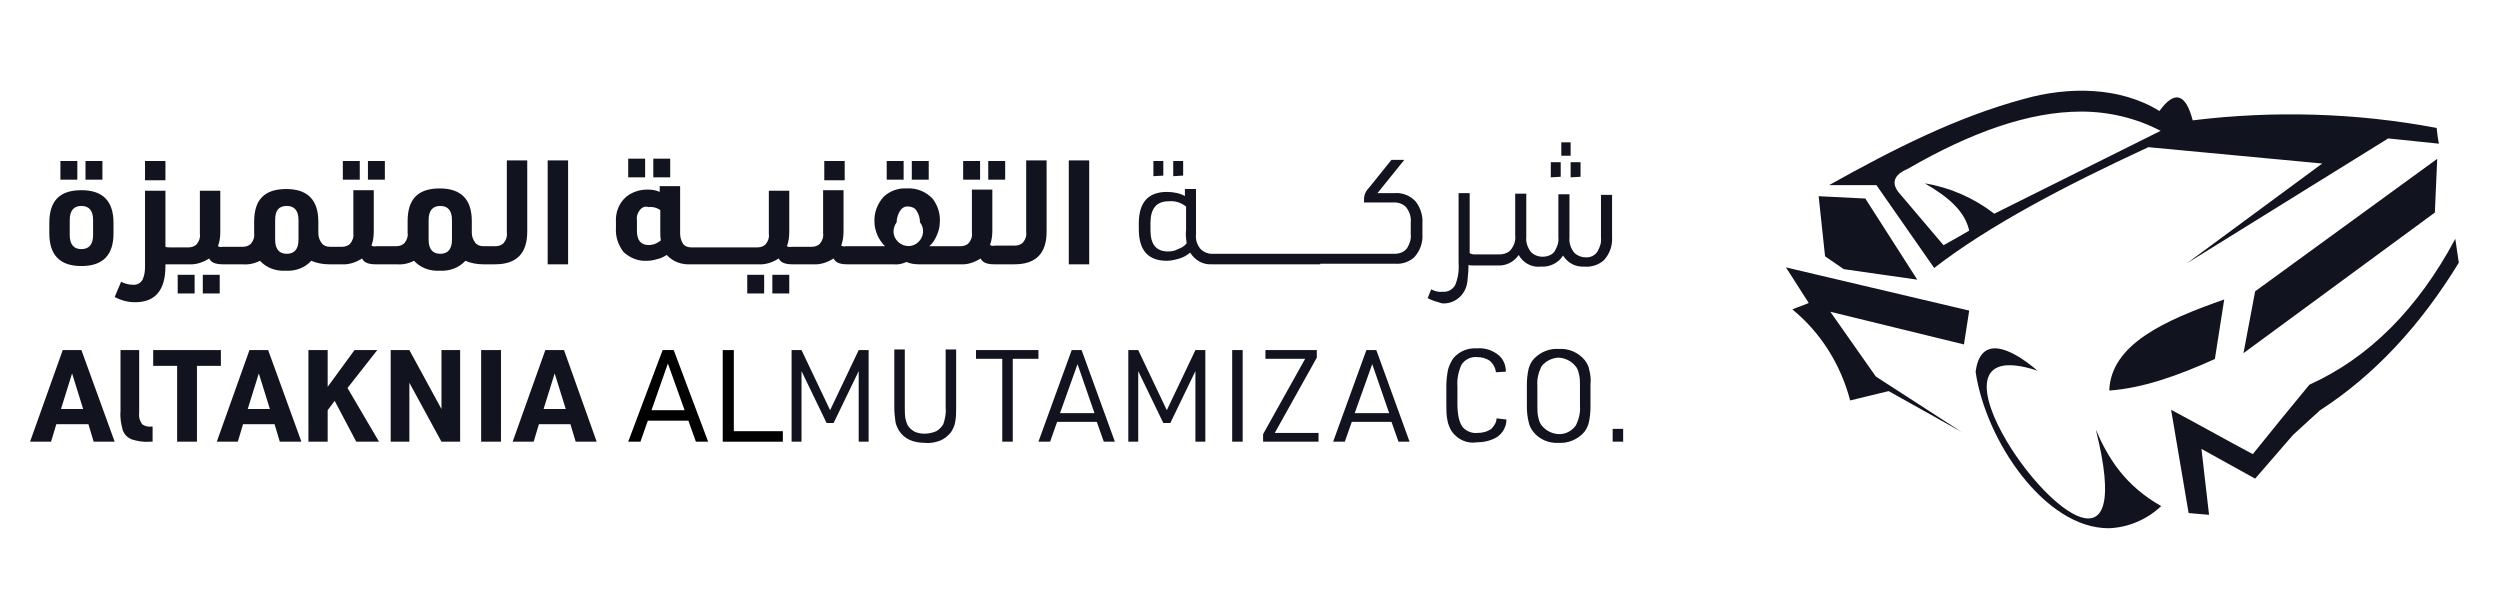 <?xml version="1.0" encoding="UTF-8"?>
<!DOCTYPE svg PUBLIC "-//W3C//DTD SVG 1.1//EN" "http://www.w3.org/Graphics/SVG/1.1/DTD/svg11.dtd">
<svg version="1.1" xmlns="http://www.w3.org/2000/svg" xmlns:xlink="http://www.w3.org/1999/xlink" x="0" y="0" width="416.006" height="100" viewBox="0, 0, 416.006, 100">
  <g id="Layer_1">
    <g id="Altaknia_Logo">
      <path d="M328.748,61.877 C329.525,55.759 334.38,57.701 339.041,61.683 C328.165,58.09 329.33,65.761 333.991,73.529 C340.789,84.891 354.966,96.252 348.751,71.49 C350.791,76.248 353.607,80.812 359.627,84.211 C357.297,86.444 354.092,87.804 350.888,87.901 C340.206,87.901 330.399,73.238 328.748,61.877 z M364.191,85.376 C363.22,79.647 362.249,73.918 361.278,68.189 C365.842,70.616 370.309,73.141 374.872,75.568 C377.98,71.684 381.087,67.897 384.292,64.013 C394.196,59.546 402.353,51.39 408.568,39.737 C408.762,41.096 408.956,42.359 409.15,43.718 C402.741,54.206 395.07,62.459 386.039,68.286 C384.583,69.645 383.029,71.005 381.573,72.364 L375.261,79.647 L366.327,74.695 L367.59,85.667 C366.327,85.57 365.259,85.473 364.191,85.376 z M314.279,65.081 C312.143,65.567 310.007,66.149 307.87,66.635 C306.317,60.712 303.015,55.371 298.257,51.487 C299.131,51.098 300.102,50.807 300.976,50.418 C299.714,48.476 298.451,46.437 297.189,44.495 L327.68,51.681 C327.388,53.526 327.097,55.371 326.806,57.313 L304.569,51.875 C307.094,55.468 309.618,59.061 312.143,62.654 L326.417,71.879 L314.279,65.081 z M370.114,49.836 C369.629,53.137 369.046,56.439 368.561,59.74 C362.54,62.459 356.617,64.596 350.985,64.984 C351.276,57.313 360.113,53.332 370.114,49.836 L370.114,49.836 z M375.261,48.476 L405.557,26.434 L405.169,35.367 L373.319,58.769 L375.261,48.476 z M306.802,44.786 L303.695,42.65 L302.627,32.648 L310.395,33.037 L319.037,46.534 L306.802,44.786 z M312.24,30.803 L304.375,30.803 C314.959,24.88 325.64,19.442 336.905,16.432 C344.187,14.393 352.733,14.393 359.336,18.471 C361.86,14.975 363.705,15.558 364.871,20.025 C378.368,18.374 392.06,18.762 405.46,21.287 C405.557,22.161 405.655,23.035 405.849,23.909 L397.401,23.035 L363.9,43.815 L386.428,27.211 L357.491,24.492 C343.411,30.998 330.884,37.601 321.853,44.592 L312.24,30.803 z M317.484,28.084 C315.153,29.055 314.473,30.512 316.318,32.454 L323.407,40.805 C324.864,40.028 326.32,39.154 327.68,38.378 C326.903,34.882 323.796,32.551 320.3,30.512 C324.475,31.192 328.457,32.94 331.855,35.561 L359.53,21.773 C355.452,19.636 350.888,18.568 346.324,18.568 C337.584,18.568 327.874,22.064 317.484,28.084 L317.484,28.084 z" fill="#11141F" id="Shape_2"/>
      <path d="M255.143,71.848 C254.754,71.363 254.463,70.78 254.366,70.198 C254.172,69.421 254.075,68.547 254.075,67.77 L254.075,63.983 C254.075,63.109 254.172,62.235 254.366,61.361 C254.56,60.681 254.851,60.099 255.337,59.613 C256.405,58.545 257.862,57.963 259.415,58.06 C261.066,57.963 262.62,58.642 263.688,59.905 C264.076,60.39 264.368,60.973 264.465,61.555 C264.659,62.332 264.756,63.206 264.659,63.983 L264.659,67.77 C264.659,68.644 264.562,69.518 264.368,70.392 C264.173,71.072 263.882,71.654 263.397,72.14 C262.328,73.208 260.872,73.791 259.318,73.693 C257.764,73.791 256.114,73.111 255.143,71.848 z M256.502,60.973 C256.017,61.944 255.725,63.109 255.822,64.177 L255.822,67.576 C255.822,68.256 255.822,68.935 256.017,69.615 C256.114,70.101 256.308,70.586 256.696,70.975 C257.376,71.751 258.444,72.237 259.512,72.237 C260.581,72.237 261.649,71.654 262.231,70.78 C262.717,69.809 263.008,68.644 262.911,67.576 L262.911,64.177 C262.911,63.498 262.911,62.818 262.717,62.138 C262.62,61.653 262.426,61.167 262.037,60.779 C261.357,60.002 260.289,59.516 259.221,59.516 C258.153,59.613 257.182,60.099 256.502,60.973 L256.502,60.973 z M241.548,71.751 C241.257,71.266 240.965,70.586 240.868,70.004 C240.674,69.13 240.674,68.256 240.674,67.382 L240.674,64.274 C240.674,63.303 240.771,62.429 240.965,61.458 C241.16,60.779 241.451,60.196 241.839,59.613 C242.81,58.448 244.267,57.865 245.821,57.963 C247.083,57.865 248.345,58.254 249.414,59.128 C250.19,59.808 250.579,60.779 250.579,61.847 L248.928,61.944 C248.831,61.167 248.442,60.487 247.86,60.002 C247.277,59.613 246.5,59.419 245.821,59.419 C244.753,59.322 243.781,59.808 243.199,60.681 C242.713,61.75 242.422,63.012 242.519,64.274 L242.519,67.187 C242.519,69.032 242.81,70.295 243.393,71.072 C243.976,71.751 244.947,72.14 245.821,72.043 C246.695,72.043 247.471,71.848 248.151,71.363 C248.637,70.877 249.025,70.295 249.025,69.615 L250.676,69.809 C250.676,70.975 250.093,72.043 249.122,72.722 C248.151,73.305 246.986,73.596 245.821,73.596 C244.073,73.888 242.519,73.111 241.548,71.751 L241.548,71.751 z M149.59,71.654 C149.299,71.169 149.105,70.683 149.008,70.198 C148.91,69.421 148.813,68.644 148.813,67.867 L148.813,58.157 L150.561,58.157 L150.561,67.867 C150.561,68.45 150.561,69.032 150.658,69.615 C150.755,70.004 150.853,70.392 151.047,70.78 C151.338,71.266 151.726,71.557 152.212,71.848 C153.377,72.334 154.64,72.237 155.805,71.751 C156.29,71.46 156.679,71.072 156.97,70.586 C157.261,69.712 157.456,68.741 157.359,67.867 L157.359,58.157 L159.106,58.157 L159.106,67.867 C159.106,68.741 159.106,69.518 158.912,70.392 C158.815,70.975 158.524,71.46 158.232,71.946 C157.747,72.528 157.164,73.014 156.485,73.305 C155.708,73.596 154.834,73.791 153.96,73.693 C151.921,73.693 150.464,73.014 149.59,71.654 L149.59,71.654 z M268.349,73.499 L268.349,71.363 L270.097,71.363 L270.097,73.499 L268.349,73.499 z M205.037,73.499 L205.037,58.254 L206.785,58.254 L206.785,73.499 L205.037,73.499 z M80.063,73.499 L80.063,58.254 L83.365,58.254 L83.365,73.499 L80.063,73.499 z M232.712,73.499 L231.546,70.198 L224.943,70.198 L223.778,73.499 L221.836,73.499 L227.371,58.254 L229.022,58.254 L234.557,73.499 L232.712,73.499 z M225.429,68.741 L231.158,68.741 L228.342,60.584 L225.429,68.741 z M210.183,73.499 L210.183,72.237 L217.175,59.71 L210.572,59.71 L210.572,58.254 L219.117,58.254 L219.117,59.516 L212.125,72.043 L219.408,72.043 L219.408,73.499 L210.183,73.499 z M198.919,73.499 L198.919,61.75 L194.744,70.392 L193.578,70.392 L189.403,61.75 L189.403,73.499 L187.752,73.499 L187.752,58.254 L189.403,58.254 L194.161,68.256 L198.919,58.254 L200.57,58.254 L200.57,73.499 L198.919,73.499 z M183.674,73.499 L182.509,70.198 L175.905,70.198 L174.74,73.499 L172.798,73.499 L178.333,58.254 L179.984,58.254 L185.519,73.499 L183.674,73.499 z M176.391,68.741 L182.12,68.741 L179.304,60.584 L176.391,68.741 z M166.778,73.499 L166.778,59.71 L162.408,59.71 L162.408,58.254 L172.798,58.254 L172.798,59.71 L168.526,59.71 L168.526,73.499 L166.778,73.499 z M142.89,73.499 L142.89,61.75 L138.714,70.392 L137.549,70.392 L133.374,61.75 L133.374,73.499 L131.723,73.499 L131.723,58.254 L133.374,58.254 L138.132,68.256 L142.89,58.254 L144.541,58.254 L144.541,73.499 L142.89,73.499 z M95.794,73.499 L94.92,70.586 L89.677,70.586 L88.803,73.499 L85.307,73.499 L90.745,58.254 L93.852,58.254 L99.29,73.499 L95.794,73.499 z M90.454,68.061 L94.144,68.061 L92.299,62.138 L90.454,68.061 z M73.46,73.499 L68.12,63.692 L68.12,73.499 L65.012,73.499 L65.012,58.254 L68.12,58.254 L73.46,68.061 L73.46,58.254 L76.568,58.254 L76.568,73.499 L73.46,73.499 z M59.283,73.499 L55.69,66.702 L54.525,68.256 L54.525,73.499 L51.321,73.499 L51.321,58.254 L54.525,58.254 L54.525,64.371 L58.992,58.254 L62.779,58.254 L57.827,64.566 L63.07,73.499 L59.283,73.499 z M46.562,73.499 L45.688,70.586 L40.445,70.586 L39.571,73.499 L36.075,73.499 L41.513,58.254 L44.62,58.254 L50.155,73.499 L46.562,73.499 z M41.222,68.061 L44.912,68.061 L43.067,62.138 L41.222,68.061 z M29.472,73.499 L29.472,60.876 L25.491,60.876 L25.491,58.254 L36.755,58.254 L36.755,60.876 L32.774,60.876 L32.774,73.499 L29.472,73.499 z M24.908,73.499 C23.84,73.596 22.869,73.402 21.898,73.111 C21.218,72.82 20.733,72.334 20.441,71.654 C20.15,70.586 19.956,69.518 20.053,68.45 L20.053,58.254 L23.16,58.254 L23.16,68.741 C23.063,69.421 23.257,70.004 23.646,70.586 C24.034,70.877 24.617,71.072 25.102,70.975 L25.394,70.975 L25.394,73.499 L24.908,73.499 z M15.586,73.499 L14.712,70.586 L9.371,70.586 L8.497,73.499 L5.002,73.499 L10.44,58.254 L13.547,58.254 L19.082,73.499 L15.586,73.499 z M10.148,68.061 L13.838,68.061 L11.993,62.138 L10.148,68.061 z M237.567,49.612 L238.149,48.155 C238.732,48.446 239.412,48.641 239.994,48.543 C240.868,48.641 241.645,48.252 242.131,47.475 C242.616,46.31 242.81,45.048 242.713,43.785 L242.713,32.133 L244.558,32.133 L244.558,42.135 C244.753,42.232 245.044,42.329 245.238,42.329 L249.511,42.329 C250.287,42.329 251.161,42.037 251.55,41.358 C252.035,40.678 252.23,39.901 252.132,39.124 L252.132,32.23 L253.977,32.23 L253.977,39.416 C253.88,40.29 254.172,41.164 254.754,41.94 C255.24,42.426 255.92,42.717 256.696,42.717 C257.473,42.717 258.347,42.426 258.736,41.746 C259.124,41.066 259.415,40.29 259.318,39.513 L259.318,32.327 L261.163,32.327 L261.163,39.513 C261.066,40.387 261.357,41.261 261.94,42.037 C262.426,42.523 263.105,42.814 263.785,42.814 C264.562,42.911 265.436,42.523 265.824,41.843 C266.213,41.164 266.504,40.387 266.407,39.61 L266.407,32.424 L268.252,32.424 L268.252,39.416 C268.349,40.872 267.863,42.232 266.892,43.3 C266.018,44.077 264.853,44.465 263.688,44.368 C262.231,44.465 260.872,43.785 260.095,42.523 C259.318,43.785 257.862,44.465 256.405,44.368 C254.851,44.562 253.395,43.688 252.715,42.426 C251.938,43.591 250.579,44.271 249.219,44.174 L245.044,44.174 C244.85,44.174 244.558,44.174 244.364,44.077 C244.364,45.048 244.267,46.019 244.17,46.893 C244.073,47.572 243.879,48.155 243.49,48.738 C242.713,49.903 241.354,50.583 239.994,50.486 C239.412,50.291 238.441,50.097 237.567,49.612 L237.567,49.612 z M19.082,49.417 L20.15,46.893 C20.733,47.184 21.412,47.378 22.092,47.378 C22.772,47.475 23.452,47.087 23.743,46.504 C24.034,45.825 24.131,45.145 24.131,44.465 L24.131,31.744 L27.53,31.744 L27.53,41.066 C27.724,41.164 28.015,41.164 28.21,41.164 L31.414,41.164 C31.9,41.164 32.482,40.969 32.774,40.581 C33.162,40.095 33.356,39.513 33.259,38.93 L33.259,31.744 L36.658,31.744 L36.658,38.542 C36.658,39.416 36.561,40.192 36.269,40.969 C36.464,41.066 36.755,41.164 37.046,41.066 L40.445,41.066 C40.93,41.066 41.513,40.872 41.804,40.484 C42.193,39.998 42.387,39.416 42.29,38.833 L42.29,36.891 C42.29,33.201 44.038,31.453 47.631,31.453 C51.223,31.453 52.971,33.298 52.971,36.891 L52.971,38.833 C52.971,39.416 53.165,39.998 53.554,40.484 C53.845,40.872 54.331,41.066 54.913,41.066 L56.953,41.066 C57.438,41.066 58.021,40.872 58.312,40.484 C58.7,39.998 58.895,39.416 58.798,38.833 L58.798,31.647 L62.196,31.647 L62.196,38.445 C62.196,39.319 62.099,40.095 61.808,40.872 C62.002,40.969 62.293,41.066 62.585,40.969 L65.983,40.969 C66.469,40.969 67.051,40.775 67.343,40.387 C67.731,39.901 67.925,39.319 67.828,38.736 L67.828,36.794 C67.828,33.104 69.576,31.356 73.169,31.356 C76.762,31.356 78.51,33.201 78.51,36.794 L78.51,38.736 C78.51,39.319 78.704,39.901 79.092,40.387 C79.384,40.775 79.869,40.969 80.452,40.969 L82.491,40.969 C82.977,40.969 83.559,40.775 83.85,40.387 C84.239,39.901 84.433,39.319 84.336,38.736 L84.336,26.695 L87.735,26.695 L87.735,38.542 C87.735,42.135 85.987,43.98 82.394,43.98 L80.355,43.98 C79.384,43.98 78.316,43.785 77.442,43.397 C76.373,44.562 74.82,45.145 73.169,45.048 C71.518,45.145 69.965,44.562 68.896,43.397 C67.925,43.882 66.954,44.077 65.886,43.98 L62.488,43.98 C61.322,43.98 60.545,43.688 60.254,43.008 C59.186,43.688 58.021,44.077 56.758,43.98 L54.719,43.98 C53.748,43.98 52.68,43.785 51.806,43.397 C50.738,44.562 49.184,45.145 47.533,45.048 C45.883,45.145 44.329,44.562 43.261,43.397 C42.29,43.882 41.319,44.077 40.251,43.98 L37.046,43.98 C35.881,43.98 35.104,43.688 34.813,43.008 C33.745,43.688 32.579,44.077 31.317,43.98 L28.307,43.98 C28.113,43.98 27.821,43.98 27.53,43.98 L27.53,44.271 C27.53,48.252 25.879,50.291 22.481,50.291 C21.315,50.291 20.15,50 19.082,49.417 z M71.324,36.6 L71.324,39.901 C71.324,41.455 72.004,42.232 73.266,42.232 C74.528,42.232 75.208,41.455 75.208,39.901 L75.208,36.6 C75.208,35.046 74.528,34.269 73.266,34.269 C72.004,34.269 71.324,35.046 71.324,36.6 L71.324,36.6 z M45.786,36.6 L45.786,39.901 C45.786,41.455 46.465,42.232 47.728,42.232 C48.99,42.232 49.67,41.455 49.67,39.901 L49.67,36.6 C49.67,35.046 48.99,34.269 47.728,34.269 C46.368,34.269 45.786,35.046 45.786,36.6 L45.786,36.6 z M128.519,48.835 L128.519,45.727 L131.335,45.727 L131.335,48.835 L128.519,48.835 z M124.343,48.835 L124.343,45.727 L127.159,45.727 L127.159,48.835 L124.343,48.835 z M33.745,48.835 L33.745,45.727 L36.561,45.727 L36.561,48.835 L33.745,48.835 z M29.569,48.835 L29.569,45.727 L32.385,45.727 L32.385,48.835 L29.569,48.835 z M8.206,38.833 L8.206,37.085 C8.206,33.395 9.954,31.647 13.547,31.647 C17.14,31.647 18.888,33.492 18.888,37.085 L18.888,38.833 C18.888,42.426 17.14,44.271 13.547,44.271 C9.954,44.271 8.206,42.426 8.206,38.833 L8.206,38.833 z M11.605,36.6 L11.605,39.124 C11.605,40.678 12.285,41.455 13.547,41.455 C14.809,41.455 15.489,40.678 15.489,39.124 L15.489,36.6 C15.489,35.046 14.809,34.269 13.547,34.269 C12.285,34.269 11.605,35.046 11.605,36.6 L11.605,36.6 z M219.7,43.98 L201.638,43.98 C200.182,44.077 198.822,43.3 198.045,42.037 C197.56,42.426 196.977,42.814 196.297,43.008 C195.618,43.203 194.938,43.397 194.161,43.397 C191.054,43.397 189.5,41.649 189.5,38.153 L189.5,37.182 C189.5,33.686 191.054,31.939 194.161,31.939 C195.229,31.939 196.297,32.133 197.171,32.618 L197.171,31.453 L199.016,31.453 L199.016,39.027 C198.919,39.901 199.211,40.775 199.793,41.455 C200.279,41.94 200.958,42.232 201.638,42.232 L232.032,42.232 C232.906,42.232 233.683,41.94 234.168,41.261 C234.557,40.581 234.848,39.804 234.751,39.027 L234.751,36.988 C234.848,36.114 234.557,35.24 233.974,34.463 C233.488,33.978 232.809,33.686 232.032,33.686 L226.982,33.686 L226.982,33.007 C226.982,32.715 227.079,32.424 227.177,32.133 C227.371,31.744 227.662,31.356 227.953,31.065 L231.546,26.598 L233.683,26.598 L229.216,32.133 L232.129,32.133 C233.488,32.036 234.751,32.618 235.625,33.589 C236.402,34.658 236.79,35.92 236.693,37.182 L236.693,38.93 C236.79,40.387 236.304,41.746 235.333,42.814 C234.459,43.591 233.294,43.98 232.129,43.882 L224.652,43.882 L219.7,43.882 z M191.442,37.085 L191.442,38.347 C191.442,40.678 192.413,41.843 194.355,41.843 C194.938,41.843 195.521,41.746 196.006,41.455 C196.589,41.261 197.074,40.969 197.463,40.484 C197.366,39.804 197.268,39.027 197.366,38.25 L197.366,34.366 C196.492,33.686 195.521,33.395 194.452,33.492 C192.413,33.492 191.442,34.755 191.442,37.085 L191.442,37.085 z M177.848,43.98 L177.848,26.695 L181.246,26.695 L181.246,43.98 L177.848,43.98 z M119.876,43.98 L115.021,43.98 C113.467,44.077 112.011,43.591 110.943,42.426 C110.457,42.717 109.972,43.008 109.389,43.106 C108.806,43.3 108.224,43.397 107.641,43.397 C106.185,43.494 104.825,42.911 103.757,41.94 C102.883,40.775 102.397,39.416 102.495,37.959 L102.495,36.988 C102.397,35.337 102.98,33.784 104.242,32.715 C105.213,31.939 106.476,31.55 107.641,31.55 L107.835,31.55 C108.515,31.55 109.195,31.647 109.777,31.939 L109.777,30.968 L113.176,30.968 L113.176,38.93 C113.176,39.513 113.37,40.095 113.662,40.581 C113.953,40.969 114.438,41.164 115.021,41.164 L115.312,41.164 L115.312,41.164 L124.829,41.164 L124.829,41.164 L126.091,41.164 C126.576,41.164 127.159,40.969 127.45,40.581 C127.839,40.095 128.033,39.513 127.936,38.93 L127.936,31.744 L131.335,31.744 L131.335,38.542 C131.335,39.416 131.237,40.192 130.946,40.969 C131.14,41.066 131.432,41.164 131.723,41.066 L135.122,41.066 C135.607,41.066 136.19,40.872 136.481,40.484 C136.87,39.998 137.064,39.416 136.967,38.833 L136.967,31.647 L140.365,31.647 L140.365,38.445 C140.365,39.319 140.268,40.095 139.977,40.872 C140.171,40.969 140.462,41.066 140.754,40.969 L147.26,40.969 C146.774,40.484 146.289,39.804 145.997,39.124 C145.706,38.445 145.512,37.668 145.512,36.988 C145.415,35.434 145.997,33.881 147.065,32.715 C148.134,31.744 149.493,31.259 150.95,31.356 C152.6,31.259 154.154,31.939 155.222,33.104 C156.096,34.269 156.485,35.629 156.387,36.988 C156.387,37.765 156.193,38.445 155.902,39.124 C155.611,39.804 155.222,40.484 154.64,40.969 L159.883,40.969 C160.369,40.969 160.951,40.775 161.243,40.387 C161.631,39.901 161.825,39.319 161.728,38.736 L161.728,31.55 L165.127,31.55 L165.127,38.347 C165.127,39.221 165.03,39.998 164.738,40.775 C164.933,40.872 165.224,40.969 165.515,40.872 L168.914,40.872 C169.399,40.872 169.982,40.678 170.273,40.29 C170.662,39.804 170.856,39.221 170.759,38.639 L170.759,26.695 L174.158,26.695 L174.158,38.542 C174.158,42.135 172.41,43.98 168.817,43.98 L165.418,43.98 C164.253,43.98 163.476,43.688 163.185,43.008 C162.117,43.688 160.951,44.077 159.689,43.98 L152.892,43.98 C152.212,43.98 151.435,43.882 150.853,43.591 C150.173,43.882 149.493,44.077 148.716,43.98 L140.948,43.98 C139.783,43.98 139.006,43.688 138.714,43.008 C137.646,43.688 136.481,44.077 135.219,43.98 L131.82,43.98 C130.655,43.98 129.878,43.688 129.587,43.008 C128.519,43.688 127.353,44.077 126.091,43.98 L124.829,43.98 L119.876,43.98 z M149.687,35.24 C149.396,35.726 149.202,36.405 149.202,36.988 C148.425,38.056 148.522,39.416 149.493,40.29 C150.464,41.164 151.921,41.164 152.795,40.29 C153.766,39.416 153.863,37.959 153.086,36.988 C153.086,36.308 152.892,35.629 152.503,35.046 C152.212,34.56 151.629,34.366 151.144,34.366 C150.561,34.269 149.979,34.658 149.687,35.24 L149.687,35.24 z M106.476,34.949 C106.087,35.434 105.893,36.017 105.99,36.697 L105.99,38.445 C105.99,39.998 106.67,40.775 107.932,40.775 C108.709,40.775 109.389,40.484 109.972,39.998 C109.874,39.513 109.874,39.027 109.874,38.542 L109.874,34.949 C109.292,34.56 108.612,34.366 107.932,34.463 C107.35,34.269 106.864,34.463 106.476,34.949 L106.476,34.949 z M91.133,43.98 L91.133,26.695 L94.532,26.695 L94.532,43.98 L91.133,43.98 z M137.161,29.899 L137.161,26.792 L140.559,26.792 L140.559,29.997 L137.161,29.997 z M24.131,29.899 L24.131,26.792 L27.53,26.792 L27.53,29.997 L24.131,29.997 z M14.227,29.899 L14.227,26.792 L17.043,26.792 L17.043,29.899 L14.227,29.899 z M10.051,29.899 L10.051,26.792 L12.867,26.792 L12.867,29.899 L10.051,29.899 z M164.447,29.899 L164.447,26.792 L167.263,26.792 L167.263,29.899 L164.447,29.899 z M160.272,29.899 L160.272,26.792 L163.088,26.792 L163.088,29.899 L160.272,29.899 z M61.225,29.899 L61.225,26.792 L64.041,26.792 L64.041,29.899 L61.225,29.899 z M57.05,29.899 L57.05,26.792 L59.866,26.792 L59.866,29.899 L57.05,29.899 z M151.726,29.899 L151.726,26.792 L154.543,26.792 L154.543,29.899 L151.726,29.899 z M147.551,29.899 L147.551,26.792 L150.367,26.792 L150.367,29.899 L147.551,29.899 z M261.357,29.511 L261.357,26.986 L263.008,26.986 L263.008,29.414 L261.357,29.511 z M258.056,29.511 L258.056,26.986 L259.707,26.986 L259.707,29.414 L258.056,29.511 z M108.709,29.511 L108.709,26.404 L111.525,26.404 L111.525,29.511 L108.709,29.511 z M104.534,29.511 L104.534,26.404 L107.35,26.404 L107.35,29.511 L104.534,29.511 z M195.229,29.317 L195.229,26.792 L196.88,26.792 L196.88,29.22 L195.229,29.317 z M191.928,29.317 L191.928,26.792 L193.578,26.792 L193.578,29.22 L191.928,29.317 z M259.804,25.918 L259.804,23.685 L261.357,23.685 L261.357,25.918 L259.804,25.918 z" fill="#11141F" id="Shape_3"/>
    </g>
    <g>
      <path d="M110.263,58.254 L112.108,58.254 L117.837,73.499 L115.798,73.499 L111.137,60.487 L106.573,73.499 L104.534,73.499 L110.263,58.254 z M107.156,68.256 L115.409,68.256 L115.409,70.004 L107.156,70.004 L107.156,68.256 z" fill="#000000"/>
      <path d="M120.265,58.254 L122.11,58.254 L122.11,73.499 L120.265,73.499 L120.265,58.254 z M121.333,71.751 L130.266,71.751 L130.266,73.499 L121.333,73.499 L121.333,71.751 z" fill="#000000"/>
    </g>
  </g>
</svg>

